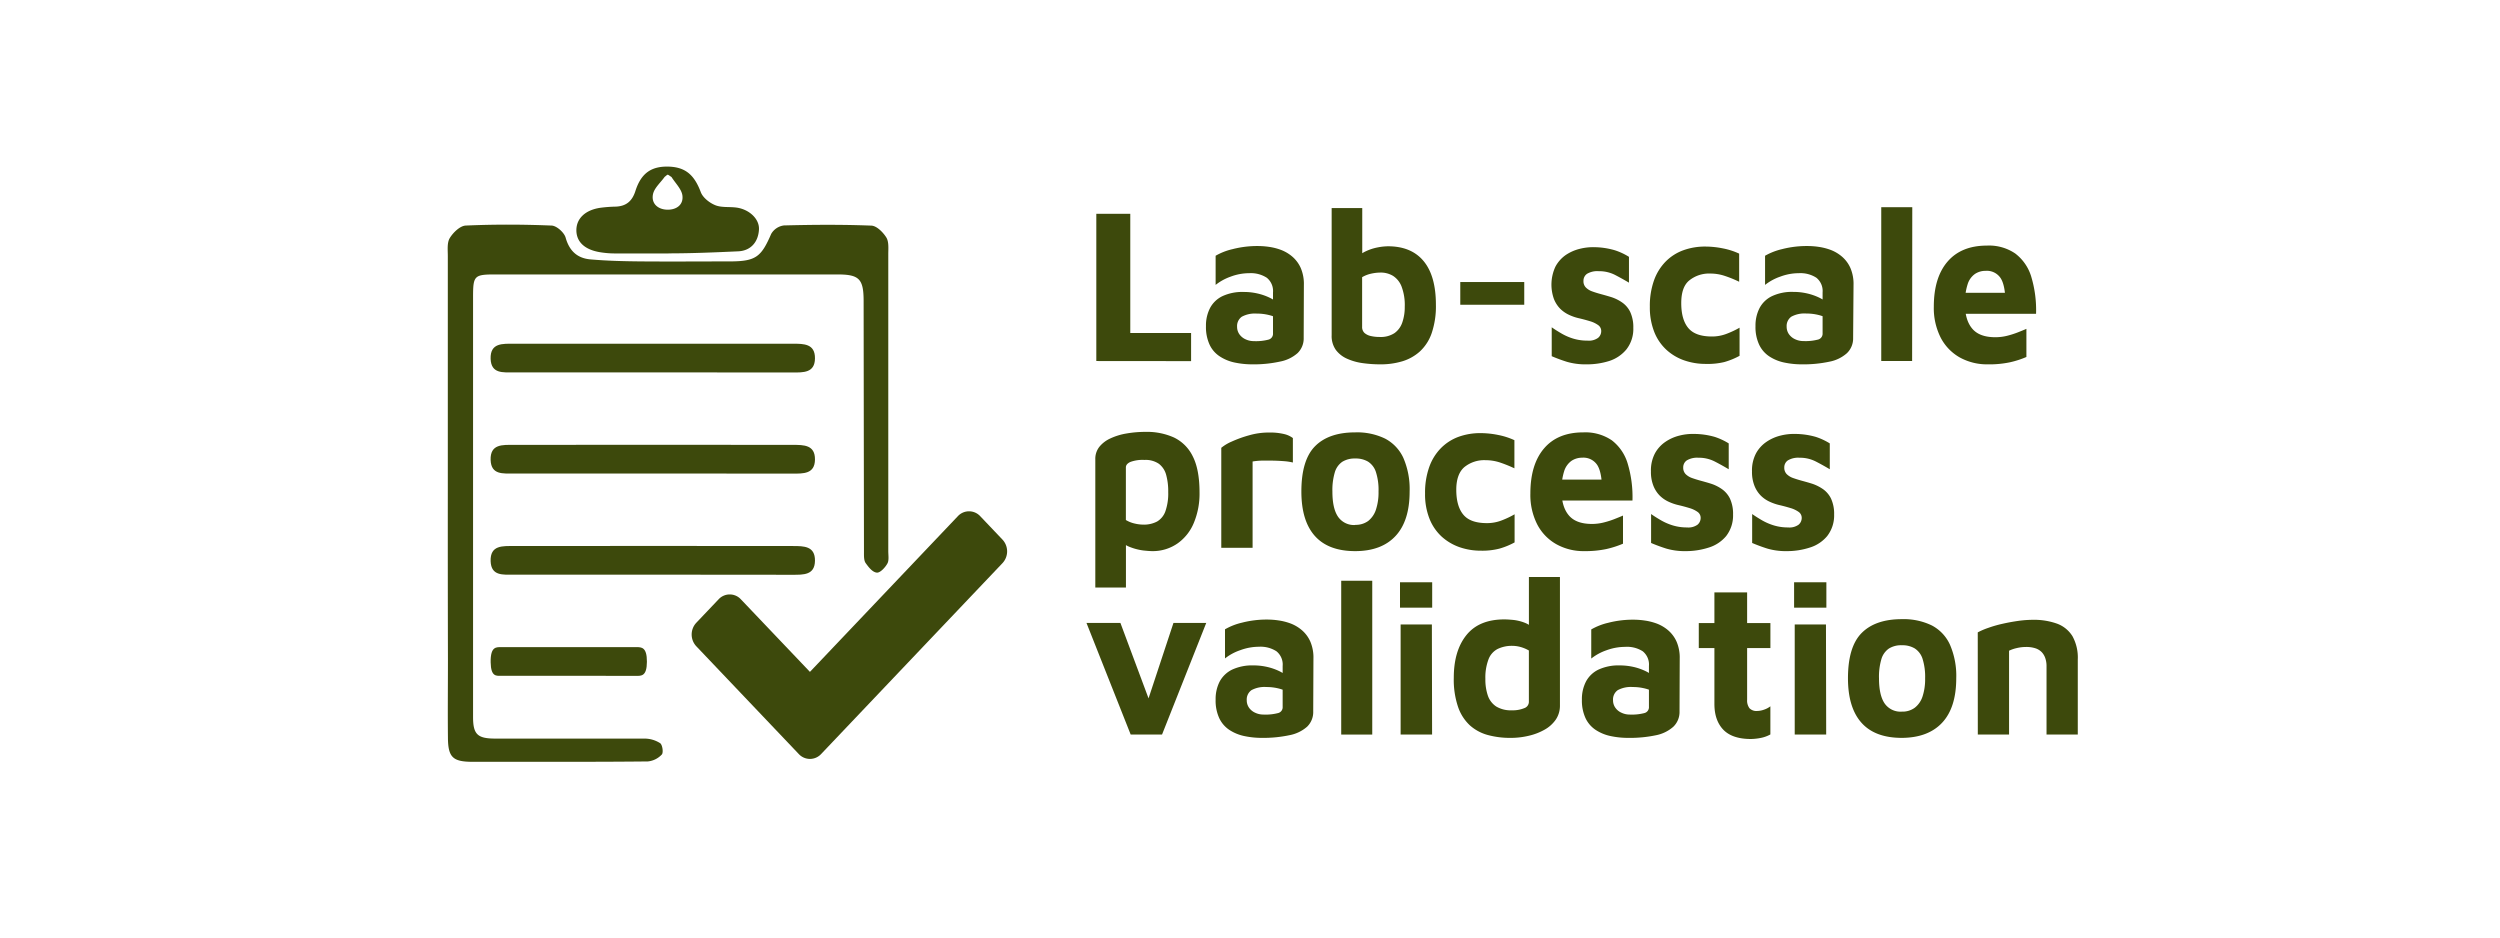 <svg id="Layer_1" data-name="Layer 1" xmlns="http://www.w3.org/2000/svg" viewBox="0 0 800 300"><defs><style>.cls-1{isolation:isolate;}.cls-2{fill:#3d490c;}</style></defs><g class="cls-1"><path class="cls-2" d="M222.81,206.8a5.51,5.51,0,0,1,0-7.51l7.14-7.51a4.85,4.85,0,0,1,7.13,0L259.18,215l47.34-49.83a4.88,4.88,0,0,1,7.14,0l7.14,7.51a5.52,5.52,0,0,1,0,7.52l-58.05,61.1a4.87,4.87,0,0,1-7.13,0Z"/></g><path class="cls-2" d="M143.3,157.74V82c0-2-.29-4.31.63-5.82,1.07-1.77,3.28-3.91,5.09-4,9.15-.41,18.34-.38,27.5,0,1.6.06,4,2.21,4.47,3.83,1.2,4.33,3.8,6.65,8,7,5.31.46,10.67.59,16,.64,9.64.08,19.27,0,28.9,0,8-.06,9.73-1.48,12.89-8.8a5.52,5.52,0,0,1,4.07-2.71c9.32-.24,18.66-.31,28,.06,1.68.06,3.73,2.12,4.77,3.79.86,1.39.63,3.55.63,5.37v95c0,1.37.29,3-.31,4-.7,1.27-2.32,3-3.37,2.88-1.41-.15-2.62-1.75-3.56-3.06-.59-.83-.54-2.27-.54-3.49q-.06-40.16-.11-80.3c0-7.2-1.42-8.58-8.5-8.57H158.7c-6.92,0-7.32.3-7.32,7.16V229.46c0,5.56,1.43,6.89,7.16,6.89h47.71a9.24,9.24,0,0,1,5,1.47c.73.51,1.09,3,.53,3.62a7.05,7.05,0,0,1-4.47,2.22c-15.75.17-31.49.11-47.24.12H150.9c-6-.06-7.5-1.51-7.56-7.6-.09-8.26,0-16.52,0-24.78Q143.28,184.6,143.3,157.74Z"/><path class="cls-2" d="M213.92,81.1H196.51a28.92,28.92,0,0,1-4.55-.4c-4.91-.82-7.55-3.35-7.52-7.09s2.9-6.41,7.61-7.11a44.1,44.1,0,0,1,5-.38c3.31-.14,5.24-1.73,6.28-5,1.85-5.78,5.17-8,10.79-7.8,5.36.22,8.1,2.77,10.13,8.16.66,1.76,2.77,3.42,4.61,4.17,2,.83,4.52.47,6.78.77,4.09.55,7.4,3.62,7.23,7-.21,4-2.6,6.79-6.57,7-7.45.34-14.93.66-22.4.66C213.84,81.1,213.92,80.91,213.92,81.1Zm1-24.43c-1.56-1-1-1-2.24-.06-1.3,1.84-3.33,3.54-3.73,5.57-.59,3,1.62,4.86,4.59,4.92s5.29-1.62,4.81-4.69c-.35-2-2.25-3.83-3.45-5.74Z"/><path class="cls-2" d="M208.34,119.16h-44c-3.34,0-7.18.49-7.34-4.33-.17-5.18,3.86-4.83,7.48-4.84h89.25c3.51,0,7.1,0,7.06,4.69s-3.75,4.51-7.2,4.52Z"/><path class="cls-2" d="M208.34,151.52h-44c-3.34,0-7.18.49-7.34-4.32-.17-5.19,3.86-4.84,7.48-4.84q44.63-.06,89.25,0c3.51,0,7.1,0,7.06,4.68s-3.75,4.51-7.2,4.52Z"/><path class="cls-2" d="M208.34,183.89h-44c-3.34,0-7.18.49-7.34-4.32-.17-5.18,3.86-4.84,7.48-4.84q44.63-.06,89.25,0c3.51,0,7.1,0,7.06,4.68s-3.75,4.51-7.2,4.52Q231,183.93,208.34,183.89Z"/><path class="cls-2" d="M181.72,216.25H160.54c-1.61,0-3.46.49-3.53-4.33-.08-5.18,1.86-4.83,3.6-4.84h43c1.69,0,3.42,0,3.4,4.69s-1.81,4.51-3.46,4.51C196.25,216.27,189,216.25,181.72,216.25Z"/><path class="cls-2" d="M350.82,115.53V68.42h10.87v38.14h19.46v9Z"/><path class="cls-2" d="M400.8,116.59a26.94,26.94,0,0,1-5.8-.6,13.79,13.79,0,0,1-4.76-2,9,9,0,0,1-3.19-3.74,13.45,13.45,0,0,1-1.14-5.9,12.11,12.11,0,0,1,1.31-5.79,8.78,8.78,0,0,1,4-3.81A15.08,15.08,0,0,1,398,93.43a19.32,19.32,0,0,1,4.42.49,18.2,18.2,0,0,1,3.86,1.34A10.69,10.69,0,0,1,409,97.1l.4,5.08a11.38,11.38,0,0,0-3.22-1.34,15.88,15.88,0,0,0-4-.49,8.79,8.79,0,0,0-4.8,1,3.65,3.65,0,0,0-1.51,3.22,4.1,4.1,0,0,0,.74,2.4,4.86,4.86,0,0,0,2,1.62,6.07,6.07,0,0,0,2.58.57,15.85,15.85,0,0,0,4.8-.5,1.93,1.93,0,0,0,1.37-2V93.57a5.43,5.43,0,0,0-2-4.7,9.39,9.39,0,0,0-5.6-1.45,17,17,0,0,0-5.94,1.1A16.57,16.57,0,0,0,389,91.17V81.84a19.57,19.57,0,0,1,5.4-2.11,31.64,31.64,0,0,1,8.22-1,25,25,0,0,1,3.56.28A17.89,17.89,0,0,1,410,80a12.41,12.41,0,0,1,3.59,2.16,10.37,10.37,0,0,1,2.65,3.6,13,13,0,0,1,1,5.44l-.06,16.88a6.54,6.54,0,0,1-1.95,4.91,11.79,11.79,0,0,1-5.6,2.71A39.1,39.1,0,0,1,400.8,116.59Z"/><path class="cls-2" d="M441.67,116.59a40.47,40.47,0,0,1-5.61-.39,18.09,18.09,0,0,1-5-1.41,9,9,0,0,1-3.59-2.82,7.64,7.64,0,0,1-1.34-4.7V66.59h9.79V86.08L434,82.76a8.59,8.59,0,0,1,3.08-2.36,15.73,15.73,0,0,1,3.83-1.24,18.34,18.34,0,0,1,3.22-.35q7.51,0,11.44,4.76t3.92,14a26.71,26.71,0,0,1-1.34,9,14.29,14.29,0,0,1-3.76,5.87,14.77,14.77,0,0,1-5.63,3.17A24,24,0,0,1,441.67,116.59Zm-.14-8.76a8,8,0,0,0,4.7-1.23,6.84,6.84,0,0,0,2.51-3.43,14.9,14.9,0,0,0,.78-5,16.77,16.77,0,0,0-1-6.43,7.06,7.06,0,0,0-2.75-3.46,7.59,7.59,0,0,0-4-1.06,14.38,14.38,0,0,0-3,.35,9.72,9.72,0,0,0-2.89,1.13v15.83a2.61,2.61,0,0,0,.74,2,4.53,4.53,0,0,0,2.05,1A12.52,12.52,0,0,0,441.53,107.83Z"/><path class="cls-2" d="M467.29,97.52V90.25h20.47v7.27Z"/><path class="cls-2" d="M507.62,116.59a21,21,0,0,1-6.21-.81q-2.48-.78-4.86-1.8v-9.25c.94.67,2,1.33,3.15,2a17.57,17.57,0,0,0,3.86,1.66A15.5,15.5,0,0,0,508,109a5,5,0,0,0,3.39-.89,2.78,2.78,0,0,0,1-2.15,2.29,2.29,0,0,0-1-1.94,8.52,8.52,0,0,0-2.62-1.24c-1.07-.33-2.22-.64-3.42-.92a15.27,15.27,0,0,1-3.22-1.09,10.11,10.11,0,0,1-2.89-2,9.35,9.35,0,0,1-2-3.14,13.65,13.65,0,0,1,.5-10.31A10.71,10.71,0,0,1,501,81.63a14,14,0,0,1,4.5-2,17.35,17.35,0,0,1,4.7-.53,24.15,24.15,0,0,1,6.6,1,20,20,0,0,1,4.47,2.09v8.26c-1.52-.89-3-1.72-4.53-2.51a11.18,11.18,0,0,0-5.14-1.16,6.47,6.47,0,0,0-3.75.84,2.7,2.7,0,0,0-1.14,2.26,2.83,2.83,0,0,0,.77,2.12,5.34,5.34,0,0,0,2,1.24c.85.31,1.79.6,2.82.88s2.27.63,3.46,1a13.18,13.18,0,0,1,3.35,1.69,7.87,7.87,0,0,1,2.55,3,11.57,11.57,0,0,1,1,5.12,10.61,10.61,0,0,1-2.21,6.88A11.83,11.83,0,0,1,515,115.5,23.7,23.7,0,0,1,507.62,116.59Z"/><path class="cls-2" d="M545.8,116.45a20.72,20.72,0,0,1-6.85-1.13,16.36,16.36,0,0,1-5.7-3.39,15.49,15.49,0,0,1-3.89-5.72,21.23,21.23,0,0,1-1.41-8,24.38,24.38,0,0,1,1.34-8.51,16.5,16.5,0,0,1,3.72-6,15.22,15.22,0,0,1,5.61-3.6,20.28,20.28,0,0,1,7.11-1.2,28.43,28.43,0,0,1,5.67.6,22.13,22.13,0,0,1,5.13,1.66v9a36.62,36.62,0,0,0-4.6-1.87,14.33,14.33,0,0,0-4.59-.75,10.06,10.06,0,0,0-6.81,2.23C538.81,91.2,538,93.62,538,97q0,5.3,2.28,8c1.52,1.79,4,2.68,7.58,2.68a13,13,0,0,0,4.8-.92,28.15,28.15,0,0,0,4-1.9v9a23.46,23.46,0,0,1-4.9,2A22.56,22.56,0,0,1,545.8,116.45Z"/><path class="cls-2" d="M576.66,116.59a26.94,26.94,0,0,1-5.8-.6,13.84,13.84,0,0,1-4.77-2,9.16,9.16,0,0,1-3.18-3.74,13.29,13.29,0,0,1-1.15-5.9,12.11,12.11,0,0,1,1.31-5.79,8.78,8.78,0,0,1,4-3.81,14.94,14.94,0,0,1,6.78-1.34,19.41,19.41,0,0,1,4.43.49,18.2,18.2,0,0,1,3.86,1.34,10.63,10.63,0,0,1,2.71,1.84l.41,5.08a11.8,11.8,0,0,0-3.22-1.34,15.88,15.88,0,0,0-4-.49,8.79,8.79,0,0,0-4.8,1,3.65,3.65,0,0,0-1.51,3.22,4.1,4.1,0,0,0,.74,2.4,4.86,4.86,0,0,0,2,1.62,6.11,6.11,0,0,0,2.59.57,15.79,15.79,0,0,0,4.79-.5,1.94,1.94,0,0,0,1.38-2V93.57a5.43,5.43,0,0,0-2-4.7,9.39,9.39,0,0,0-5.6-1.45,17,17,0,0,0-5.94,1.1,16.47,16.47,0,0,0-4.87,2.65V81.84a20.21,20.21,0,0,1,5.4-2.11,31.64,31.64,0,0,1,8.22-1A23.61,23.61,0,0,1,582,79a18.69,18.69,0,0,1,3.89,1,12.28,12.28,0,0,1,3.59,2.16,10.25,10.25,0,0,1,2.65,3.6,13,13,0,0,1,1,5.44L593,108.12a6.52,6.52,0,0,1-2,4.91,11.7,11.7,0,0,1-5.6,2.71A39.44,39.44,0,0,1,576.66,116.59Z"/><path class="cls-2" d="M611.88,115.53H602V66.31h9.93Z"/><path class="cls-2" d="M636.1,116.59a18,18,0,0,1-9-2.22A15.41,15.41,0,0,1,621,108a20.9,20.9,0,0,1-2.18-9.85q0-9.33,4.4-14.44t12.58-5.12a14.88,14.88,0,0,1,9.09,2.54A14.59,14.59,0,0,1,650,88.54a37.26,37.26,0,0,1,1.54,11.87h-25.9l-1.08-6.71h18.66L641.74,97c0-3.82-.56-6.5-1.54-8a5.28,5.28,0,0,0-4.83-2.33,6,6,0,0,0-3.39,1A6.29,6.29,0,0,0,629.63,91a19,19,0,0,0-.84,6.32q0,5.09,2.32,7.84c1.54,1.84,4,2.75,7.41,2.75a15.58,15.58,0,0,0,3.72-.45,27.82,27.82,0,0,0,3.46-1.1c1.07-.42,2-.8,2.75-1.13v9a29.28,29.28,0,0,1-5.4,1.73A31.83,31.83,0,0,1,636.1,116.59Z"/><path class="cls-2" d="M368.8,176.36c-.67,0-1.65-.07-2.95-.21a17.76,17.76,0,0,1-4-1,9,9,0,0,1-3.55-2.29l2-3.32V188h-9.8V147a6.2,6.2,0,0,1,1.28-4,9.65,9.65,0,0,1,3.49-2.68,19.7,19.7,0,0,1,5.13-1.59,35.62,35.62,0,0,1,6.27-.53,21,21,0,0,1,9,1.8,12.93,12.93,0,0,1,6,6q2.18,4.25,2.18,11.58a24.28,24.28,0,0,1-1.81,9.71,15.05,15.05,0,0,1-5.13,6.54A13.84,13.84,0,0,1,368.8,176.36Zm-2.95-8.48a9,9,0,0,0,4.43-1,6.18,6.18,0,0,0,2.65-3.28,17.29,17.29,0,0,0,.9-6.18,19.72,19.72,0,0,0-.67-5.51,6.59,6.59,0,0,0-2.31-3.49,7.5,7.5,0,0,0-4.6-1.24,11.27,11.27,0,0,0-4.6.67c-.91.45-1.37,1-1.37,1.73V166.4a9.22,9.22,0,0,0,2.82,1.13,12.12,12.12,0,0,0,2.75.35Z"/><path class="cls-2" d="M390.81,175.3v-32a13.7,13.7,0,0,1,3.35-2,37.35,37.35,0,0,1,5.54-2,22.56,22.56,0,0,1,6.27-.89,19.57,19.57,0,0,1,5,.5,7.43,7.43,0,0,1,2.75,1.27V148a18.84,18.84,0,0,0-2.89-.43c-1.16-.09-2.37-.15-3.62-.17s-2.44,0-3.56,0a20.41,20.41,0,0,0-2.82.28V175.3Z"/><path class="cls-2" d="M433.68,176.36q-8.58,0-12.91-4.84t-4.33-14.23q0-10.09,4.39-14.51t12.85-4.42a20.51,20.51,0,0,1,9.56,2,13.16,13.16,0,0,1,5.84,6.18,25.07,25.07,0,0,1,2,10.74q0,9.39-4.5,14.23T433.68,176.36Zm0-8.41a6.7,6.7,0,0,0,4.13-1.23,7.62,7.62,0,0,0,2.48-3.6,17.45,17.45,0,0,0,.84-5.83,18.62,18.62,0,0,0-.84-6.25,6.19,6.19,0,0,0-2.52-3.32,7.69,7.69,0,0,0-4.09-1,7.5,7.5,0,0,0-4.16,1.06,6.24,6.24,0,0,0-2.38,3.36,19.86,19.86,0,0,0-.77,6.18q0,5.37,1.78,8a6.19,6.19,0,0,0,5.53,2.68Z"/><path class="cls-2" d="M473.87,176.22a20.66,20.66,0,0,1-6.84-1.13,16.81,16.81,0,0,1-5.71-3.39,15.57,15.57,0,0,1-3.89-5.72,21.15,21.15,0,0,1-1.41-8.06,24.39,24.39,0,0,1,1.35-8.51,16.42,16.42,0,0,1,3.72-6,15.34,15.34,0,0,1,5.6-3.61,20.28,20.28,0,0,1,7.11-1.2,28.43,28.43,0,0,1,5.67.6,22.69,22.69,0,0,1,5.14,1.66v9A42.69,42.69,0,0,0,480,148a14.67,14.67,0,0,0-4.6-.74,10.06,10.06,0,0,0-6.81,2.22c-1.72,1.49-2.58,3.91-2.58,7.24,0,3.53.76,6.19,2.28,8s4,2.68,7.58,2.68a13,13,0,0,0,4.8-.92,28.2,28.2,0,0,0,4-1.91v9a23.38,23.38,0,0,1-4.89,2A22.19,22.19,0,0,1,473.87,176.22Z"/><path class="cls-2" d="M507,176.36a17.91,17.91,0,0,1-9-2.23,15.36,15.36,0,0,1-6.1-6.35,20.79,20.79,0,0,1-2.18-9.86q0-9.31,4.39-14.44t12.58-5.12a15.05,15.05,0,0,1,9.09,2.54,14.59,14.59,0,0,1,5.07,7.42,37.17,37.17,0,0,1,1.54,11.86H496.55l-1.07-6.7h18.65l-1.48,3.31c0-3.81-.56-6.49-1.54-8a5.3,5.3,0,0,0-4.83-2.33,6.11,6.11,0,0,0-3.39,1,6.4,6.4,0,0,0-2.35,3.29,19,19,0,0,0-.84,6.32q0,5.09,2.32,7.84c1.55,1.84,4,2.75,7.41,2.75a15.12,15.12,0,0,0,3.73-.46,27.63,27.63,0,0,0,3.45-1.09c1.07-.43,2-.8,2.75-1.13v9a30.88,30.88,0,0,1-5.4,1.73A32.51,32.51,0,0,1,507,176.36Z"/><path class="cls-2" d="M539.42,176.36a20.92,20.92,0,0,1-6.2-.81c-1.65-.52-3.28-1.12-4.87-1.8v-9.26c.94.66,2,1.33,3.16,2a18,18,0,0,0,3.85,1.66,15.38,15.38,0,0,0,4.47.63,5,5,0,0,0,3.38-.88,2.82,2.82,0,0,0,1-2.16,2.31,2.31,0,0,0-1-1.94,8.73,8.73,0,0,0-2.62-1.23c-1.07-.33-2.21-.64-3.42-.92a15.89,15.89,0,0,1-3.22-1.1,9.93,9.93,0,0,1-2.88-2,9.35,9.35,0,0,1-2-3.14,12,12,0,0,1-.77-4.56,11.72,11.72,0,0,1,1.27-5.75,10.59,10.59,0,0,1,3.36-3.71,13.83,13.83,0,0,1,4.49-2,17.31,17.31,0,0,1,4.7-.53,24.22,24.22,0,0,1,6.61.95,20.35,20.35,0,0,1,4.46,2.08v8.27c-1.52-.9-3-1.73-4.53-2.51a11,11,0,0,0-5.13-1.17,6.43,6.43,0,0,0-3.76.85,2.7,2.7,0,0,0-1.14,2.26,2.91,2.91,0,0,0,.77,2.12,5.47,5.47,0,0,0,2,1.24c.85.3,1.79.6,2.82.88s2.27.62,3.45,1a13.28,13.28,0,0,1,3.36,1.7,8,8,0,0,1,2.55,3,11.61,11.61,0,0,1,1,5.13,10.74,10.74,0,0,1-2.21,6.88,11.75,11.75,0,0,1-5.54,3.67A23.85,23.85,0,0,1,539.42,176.36Z"/><path class="cls-2" d="M571.76,176.36a20.92,20.92,0,0,1-6.2-.81c-1.65-.52-3.28-1.12-4.87-1.8v-9.26c.94.66,2,1.33,3.15,2a18.06,18.06,0,0,0,3.86,1.66,15.38,15.38,0,0,0,4.47.63,5,5,0,0,0,3.38-.88,2.82,2.82,0,0,0,1-2.16,2.31,2.31,0,0,0-1-1.94,8.73,8.73,0,0,0-2.62-1.23c-1.07-.33-2.21-.64-3.42-.92a15.89,15.89,0,0,1-3.22-1.1,9.74,9.74,0,0,1-2.88-2,9.35,9.35,0,0,1-2-3.14,12,12,0,0,1-.77-4.56,11.72,11.72,0,0,1,1.27-5.75,10.59,10.59,0,0,1,3.36-3.71,13.83,13.83,0,0,1,4.49-2,17.35,17.35,0,0,1,4.7-.53,24.22,24.22,0,0,1,6.61.95,20.35,20.35,0,0,1,4.46,2.08v8.27c-1.52-.9-3-1.73-4.53-2.51a11,11,0,0,0-5.13-1.17,6.43,6.43,0,0,0-3.76.85,2.7,2.7,0,0,0-1.14,2.26,2.91,2.91,0,0,0,.77,2.12,5.47,5.47,0,0,0,2,1.24c.85.3,1.79.6,2.82.88s2.27.62,3.45,1a13.79,13.79,0,0,1,3.36,1.7,8,8,0,0,1,2.55,3,11.61,11.61,0,0,1,1,5.13,10.69,10.69,0,0,1-2.22,6.88,11.68,11.68,0,0,1-5.53,3.67A23.56,23.56,0,0,1,571.76,176.36Z"/><path class="cls-2" d="M361.82,235.06l-14.15-35.73h10.86l10.27,27.54-2.41.07,9.12-27.61H386l-14.15,35.73Z"/><path class="cls-2" d="M403.89,236.12a26.94,26.94,0,0,1-5.8-.6,13.84,13.84,0,0,1-4.77-2,9.25,9.25,0,0,1-3.18-3.75,13.41,13.41,0,0,1-1.14-5.89,12.29,12.29,0,0,1,1.3-5.8,9,9,0,0,1,4-3.81,15.16,15.16,0,0,1,6.77-1.34,19.41,19.41,0,0,1,4.43.49,18.2,18.2,0,0,1,3.86,1.34,10.69,10.69,0,0,1,2.72,1.84l.4,5.09a11.4,11.4,0,0,0-3.22-1.35,15.88,15.88,0,0,0-4-.49,8.76,8.76,0,0,0-4.79,1,3.65,3.65,0,0,0-1.51,3.22,4.09,4.09,0,0,0,.73,2.4,4.86,4.86,0,0,0,2,1.62,6.11,6.11,0,0,0,2.59.57,15.79,15.79,0,0,0,4.79-.5,1.92,1.92,0,0,0,1.38-2V213.1a5.43,5.43,0,0,0-2-4.7,9.38,9.38,0,0,0-5.6-1.44,17.21,17.21,0,0,0-5.94,1.09A16.33,16.33,0,0,0,392,210.7v-9.32a19.91,19.91,0,0,1,5.4-2.12,31.64,31.64,0,0,1,8.22-1,24.86,24.86,0,0,1,3.55.28,18.69,18.69,0,0,1,3.89,1,12.28,12.28,0,0,1,3.59,2.16,10.25,10.25,0,0,1,2.65,3.6,13,13,0,0,1,1,5.44l-.07,16.88a6.53,6.53,0,0,1-1.94,4.91,11.84,11.84,0,0,1-5.61,2.72A40,40,0,0,1,403.89,236.12Z"/><path class="cls-2" d="M439.12,235.06h-9.93V185.84h9.93Z"/><path class="cls-2" d="M448,194.45v-8.12h10.3v8.12Zm.2,40.61V199.82h10l.07,35.24Z"/><path class="cls-2" d="M483.4,236.12a27.06,27.06,0,0,1-7.28-.91,14.18,14.18,0,0,1-5.74-3.08,14.35,14.35,0,0,1-3.79-5.89,27.12,27.12,0,0,1-1.38-9.33q0-8.68,4.06-13.7t12.18-5c.72,0,1.66.06,2.82.17a14.53,14.53,0,0,1,3.62.89,8.39,8.39,0,0,1,3.36,2.4l-2,3.25V184.64h9.93v41.1a7.87,7.87,0,0,1-1.35,4.56,10.63,10.63,0,0,1-3.59,3.21,18.73,18.73,0,0,1-5.06,1.94A24.42,24.42,0,0,1,483.4,236.12Zm.4-8.82a9.62,9.62,0,0,0,3.93-.68,2.14,2.14,0,0,0,1.51-2V208.16a11.4,11.4,0,0,0-2.59-1.1,9.88,9.88,0,0,0-2.65-.39,10.45,10.45,0,0,0-4.76,1,6.18,6.18,0,0,0-2.92,3.32,16.44,16.44,0,0,0-1,6.29,15.82,15.82,0,0,0,.8,5.33,6.8,6.8,0,0,0,2.65,3.46,9,9,0,0,0,5,1.23Z"/><path class="cls-2" d="M521.11,236.12a27,27,0,0,1-5.81-.6,13.79,13.79,0,0,1-4.76-2,9.21,9.21,0,0,1-3.19-3.75,13.41,13.41,0,0,1-1.14-5.89,12.18,12.18,0,0,1,1.31-5.8,8.88,8.88,0,0,1,4-3.81,15.23,15.23,0,0,1,6.78-1.34,20,20,0,0,1,4.43.49,18.12,18.12,0,0,1,3.85,1.34,10.69,10.69,0,0,1,2.72,1.84l.4,5.09a11.4,11.4,0,0,0-3.22-1.35,15.88,15.88,0,0,0-4-.49,8.79,8.79,0,0,0-4.8,1,3.65,3.65,0,0,0-1.51,3.22,4.1,4.1,0,0,0,.74,2.4,4.72,4.72,0,0,0,2,1.62,6.07,6.07,0,0,0,2.58.57,15.85,15.85,0,0,0,4.8-.5,1.93,1.93,0,0,0,1.37-2V213.1a5.43,5.43,0,0,0-2-4.7A9.32,9.32,0,0,0,520,207a17.21,17.21,0,0,0-5.94,1.09,16.42,16.42,0,0,0-4.86,2.65v-9.32a19.91,19.91,0,0,1,5.4-2.12,31.64,31.64,0,0,1,8.22-1,25,25,0,0,1,3.56.28,18.69,18.69,0,0,1,3.89,1,12.41,12.41,0,0,1,3.59,2.16,10.37,10.37,0,0,1,2.65,3.6,13,13,0,0,1,1,5.44l-.06,16.88a6.52,6.52,0,0,1-2,4.91,11.81,11.81,0,0,1-5.6,2.72A40.09,40.09,0,0,1,521.11,236.12Z"/><path class="cls-2" d="M560.29,236.48q-5.91,0-8.79-2.93c-1.92-2-2.89-4.72-2.89-8.3V207.38h-5v-8h5v-9.82h10.47v9.82h7.45v8h-7.45v16.53a4.15,4.15,0,0,0,.74,2.71,3.09,3.09,0,0,0,2.48.89,6.73,6.73,0,0,0,2.22-.43,6.86,6.86,0,0,0,2-1.06v9a10.41,10.41,0,0,1-3,1.1A17.46,17.46,0,0,1,560.29,236.48Z"/><path class="cls-2" d="M574.11,194.45v-8.12h10.33v8.12Zm.2,40.61V199.82h10l.07,35.24Z"/><path class="cls-2" d="M608.6,236.12q-8.6,0-12.92-4.83t-4.33-14.24q0-10.1,4.4-14.51t12.85-4.41a20.64,20.64,0,0,1,9.56,2,13,13,0,0,1,5.83,6.18A25,25,0,0,1,626,217q0,9.41-4.49,14.24T608.6,236.12Zm0-8.4a6.62,6.62,0,0,0,4.12-1.24,7.45,7.45,0,0,0,2.49-3.6,17.7,17.7,0,0,0,.83-5.83,19.17,19.17,0,0,0-.83-6.25,6.19,6.19,0,0,0-2.52-3.32,7.69,7.69,0,0,0-4.09-1,7.34,7.34,0,0,0-4.16,1.06,6.25,6.25,0,0,0-2.39,3.36,19.8,19.8,0,0,0-.77,6.17c0,3.58.6,6.25,1.78,8A6.19,6.19,0,0,0,608.6,227.72Z"/><path class="cls-2" d="M632.88,202.36a22.65,22.65,0,0,1,3.36-1.44,37.71,37.71,0,0,1,4.56-1.31c1.66-.38,3.32-.68,5-.92a34.55,34.55,0,0,1,4.66-.35,22,22,0,0,1,7.79,1.23,9.76,9.76,0,0,1,4.93,4,14.14,14.14,0,0,1,1.71,7.48v24h-10V213.17a7.67,7.67,0,0,0-.37-2.47,5.2,5.2,0,0,0-1.1-1.94,5,5,0,0,0-2-1.28,9.46,9.46,0,0,0-3.08-.45,12.88,12.88,0,0,0-3.09.38,10.92,10.92,0,0,0-2.35.82v26.83h-10Z"/></svg>